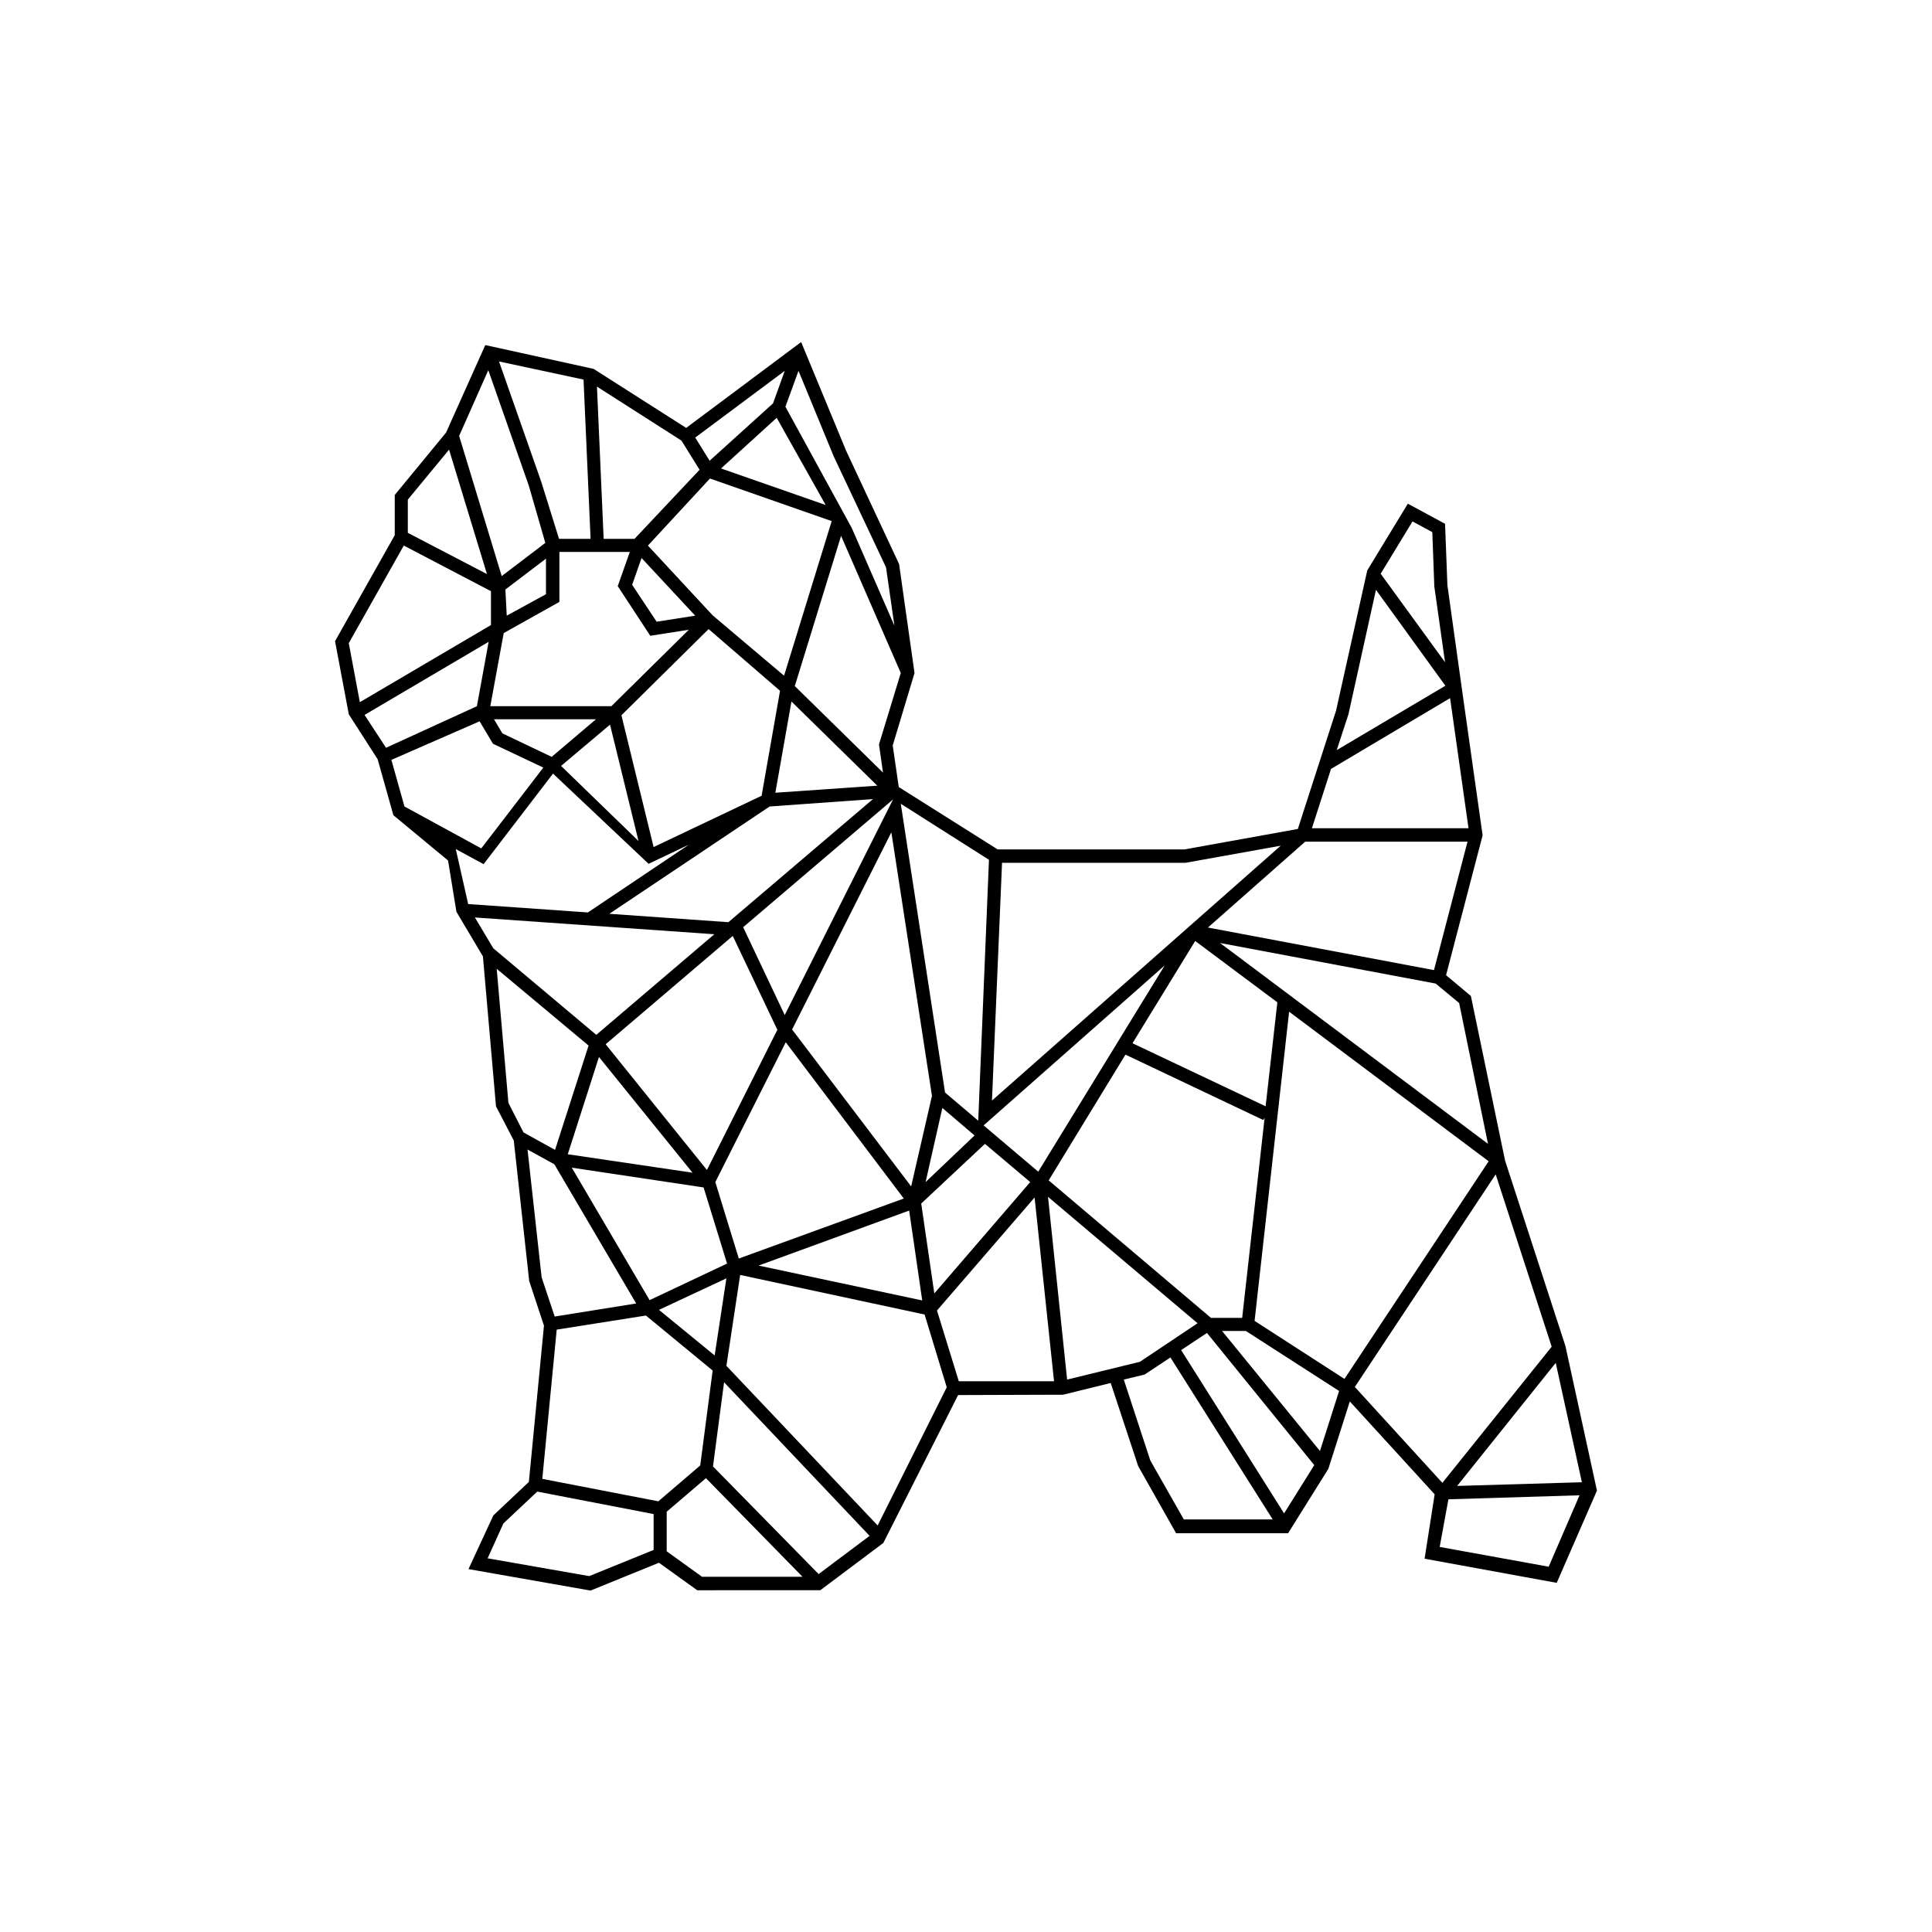 <?xml version="1.0" encoding="UTF-8"?>
<!-- Uploaded to: SVG Repo, www.svgrepo.com, Generator: SVG Repo Mixer Tools -->
<svg fill="#000000" width="800px" height="800px" version="1.1" viewBox="144 144 512 512" xmlns="http://www.w3.org/2000/svg">
 <path d="m558.86 500.73-15.996-49.145-9.066-43.637-6.578-5.512 9.688-37.059-5.422-38.305-3.91-27.996-0.621-16.262-9.863-5.332-10.754 17.684-8.266 37.148-10.133 31.371-30.039 5.422h-49.5l-26.219-16.531-1.602-11.02 5.777-19.195-4.09-28.883-14.043-30.039-11.91-28.793-30.473 22.754-24.527-15.641-28.707-6.309-10.398 23.195-13.598 16.527v10.664l-15.82 28.082 3.644 19.375 7.644 11.91 4.176 14.84 14.484 11.996 2.223 13.598 7.019 11.82 3.465 39.727 4.711 9.066 4.09 37.238 3.91 11.82-4 41.414-9.422 8.887-6.578 14.219 32.348 5.688 18.129-7.375 10.133 7.289 32.621-0.004 16.707-12.531 19.816-39.191 27.816-0.09 12.621-3.109 7.289 22.039 10.043 17.773h29.684l10.664-17.062 5.688-17.863 22.484 24.617-2.668 17.062 35.016 6.398 10.664-24.441zm4.356 36.082-33.059 0.977 26.129-32.617zm-32.527-127 7.644 37.324-71.008-53.234 57.145 10.754zm-214.54 78.738-20.617-35.105 34.926 5.242 6.223 20.172zm20.352-5.777-3.109 20.441-14.754-12.086zm-30.84-146.73 7.555 30.84-20.527-19.906zm-15.461 8.531-13.062-6.223-2.223-3.734h27.016zm18.484-11.02 23.105-22.84 18.93 16.352-4.887 27.816-28.617 13.598zm55.723-51.457-12.621 40.969-18.93-15.996-17.152-18.484 16.441-17.773zm-29.328-13.949 14.754-13.422 12.977 23.105zm18.664 61.762 22.75 22.305-27.016 1.867zm-25.508-22.75-10.219 1.602-6.488-9.777 2.488-7.109zm19.73 50.57 27.371-1.957-38.305 32.617-31.551-2.223zm-9.777 34.301 11.82 24.883-18.664 37.148-26.836-33.324zm-10.664 62.746-33.059-4.887 8.266-25.773zm6.043 2.488 18.664-37.059 31.281 41.414-43.723 15.906zm51.367 7.551 3.465 23.816-43.367-9.242zm3.199-1.863 16.887-15.82 11.996 10.133-25.414 29.504zm1.156-5.688 4.445-19.641 8.531 7.289zm15.375-15.02 47.992-42.391-33.508 54.652zm37.594-18.754 36.527 17.328 0.355-0.621-5.953 53.055h-8.266l-43.012-36.438zm1.863-3.019 16.617-27.105 21.773 16.262-3.109 27.551zm74.211-138.29 5.242 2.844 0.535 14.398 2.844 20.086-17.062-23.461zm-16.977 51.102 7.289-32.973 18.395 25.418-28.793 17.062zm-4.621 14.484 31.551-18.75 4.887 34.48h-41.504zm-6.844 19.285h43.016l-8.887 34.039-59.902-11.285zm-80.34 5.602h48.613l25.238-4.531-76.52 67.543zm-3.465-0.801-2.844 69.141-8.797-7.465-11.73-76.52zm-15.109 62.566-5.512 23.996-31.551-41.59 26.305-52.258zm-10.309-78.562-28.707 57.145-11.016-23.285zm2.047-33.504-5.777 18.93 1.066 7.465-23.375-22.93 12.266-39.812zm-27.105-80.074 9.332 22.66 13.863 29.418 2.223 15.465-11.285-25.863-17.598-32.172zm-3.644 0-3.109 8.621-16.797 15.195-3.82-6.133zm-27.375 18.484 4.801 7.731-17.242 18.309h-8.176l-1.777-40.348zm-22.215 29.508h8.531l-3.199 9.066 8.621 13.152 10.219-1.602-20.531 20.262h-32.082l3.555-19.375 14.754-8.266v-13.238zm-24.441 9.953 10.754-8.176v9.422l-10.398 5.688zm20.707-55.633 1.867 42.215h-8.355l-4.711-15.109-11.199-31.906zm-25.238-2.488 10.754 30.66 4.356 15.109-11.555 8.797-11.285-37.148zm-21.328 34.301 10.93-13.242 10.043 32.973-20.973-10.93zm-15.645 38.039 14.574-25.863 23.105 12.086v8.977l-34.75 20.441zm4.18 19.02 32.883-19.375-3.109 17.062-24.086 11.02zm10.574 24.262-3.465-12.352 23.375-10.219 3.555 5.953 13.332 6.309-16.441 21.418zm13.598 11.285 7.375 4 18.395-23.996 25.328 23.906 10.664-5.066-26.75 17.953-31.727-2.223zm9.953 26.305-4.887-8.176 63.453 4.445-31.281 26.66zm4 40.969-3.109-35.547 24.352 20.352-8.887 27.641-8.355-4.621zm8.797 46.215-3.734-33.859 7.109 3.91 21.684 36.883-21.594 3.465zm29.684 72.25-17.062 6.934-26.93-4.711 4.176-9.242 8.977-8.441 30.84 5.953zm1.246-12.883-30.75-5.953 3.82-39.547 23.641-3.734 17.684 14.574-3.289 25.152zm11.461 19.906-9.242-6.664v-10.488l10.398-8.887 25.594 26.129h-26.75zm31.02-0.625-27.996-28.527 2.934-22.305 38.57 40.703zm15.641-12.883-40.082-42.305 3.644-24.086 48.879 10.488 5.867 19.285zm21.504-38.215-5.777-18.75 25.863-29.949 5.156 48.703zm28.707-0.445-5.066-48.434 39.637 33.504-15.285 10.219zm30.926 37.059-8.887-15.641-7.019-21.418 5.512-1.332 6.844-4.531 27.105 42.926zm26.574-1.598-27.285-43.281 6.844-4.531 28.438 35.016zm9.508-16.531-25.949-31.816h6.309l24.707 15.906zm6.488-19.109-23.816-15.375 9.152-81.938 52.879 39.637zm2.754 2.133 37.324-56.344 14.84 45.68-28.973 36.082zm51.367 47.637-28.883-5.242 2.312-12.621 34.75-1.066z"/>
</svg>